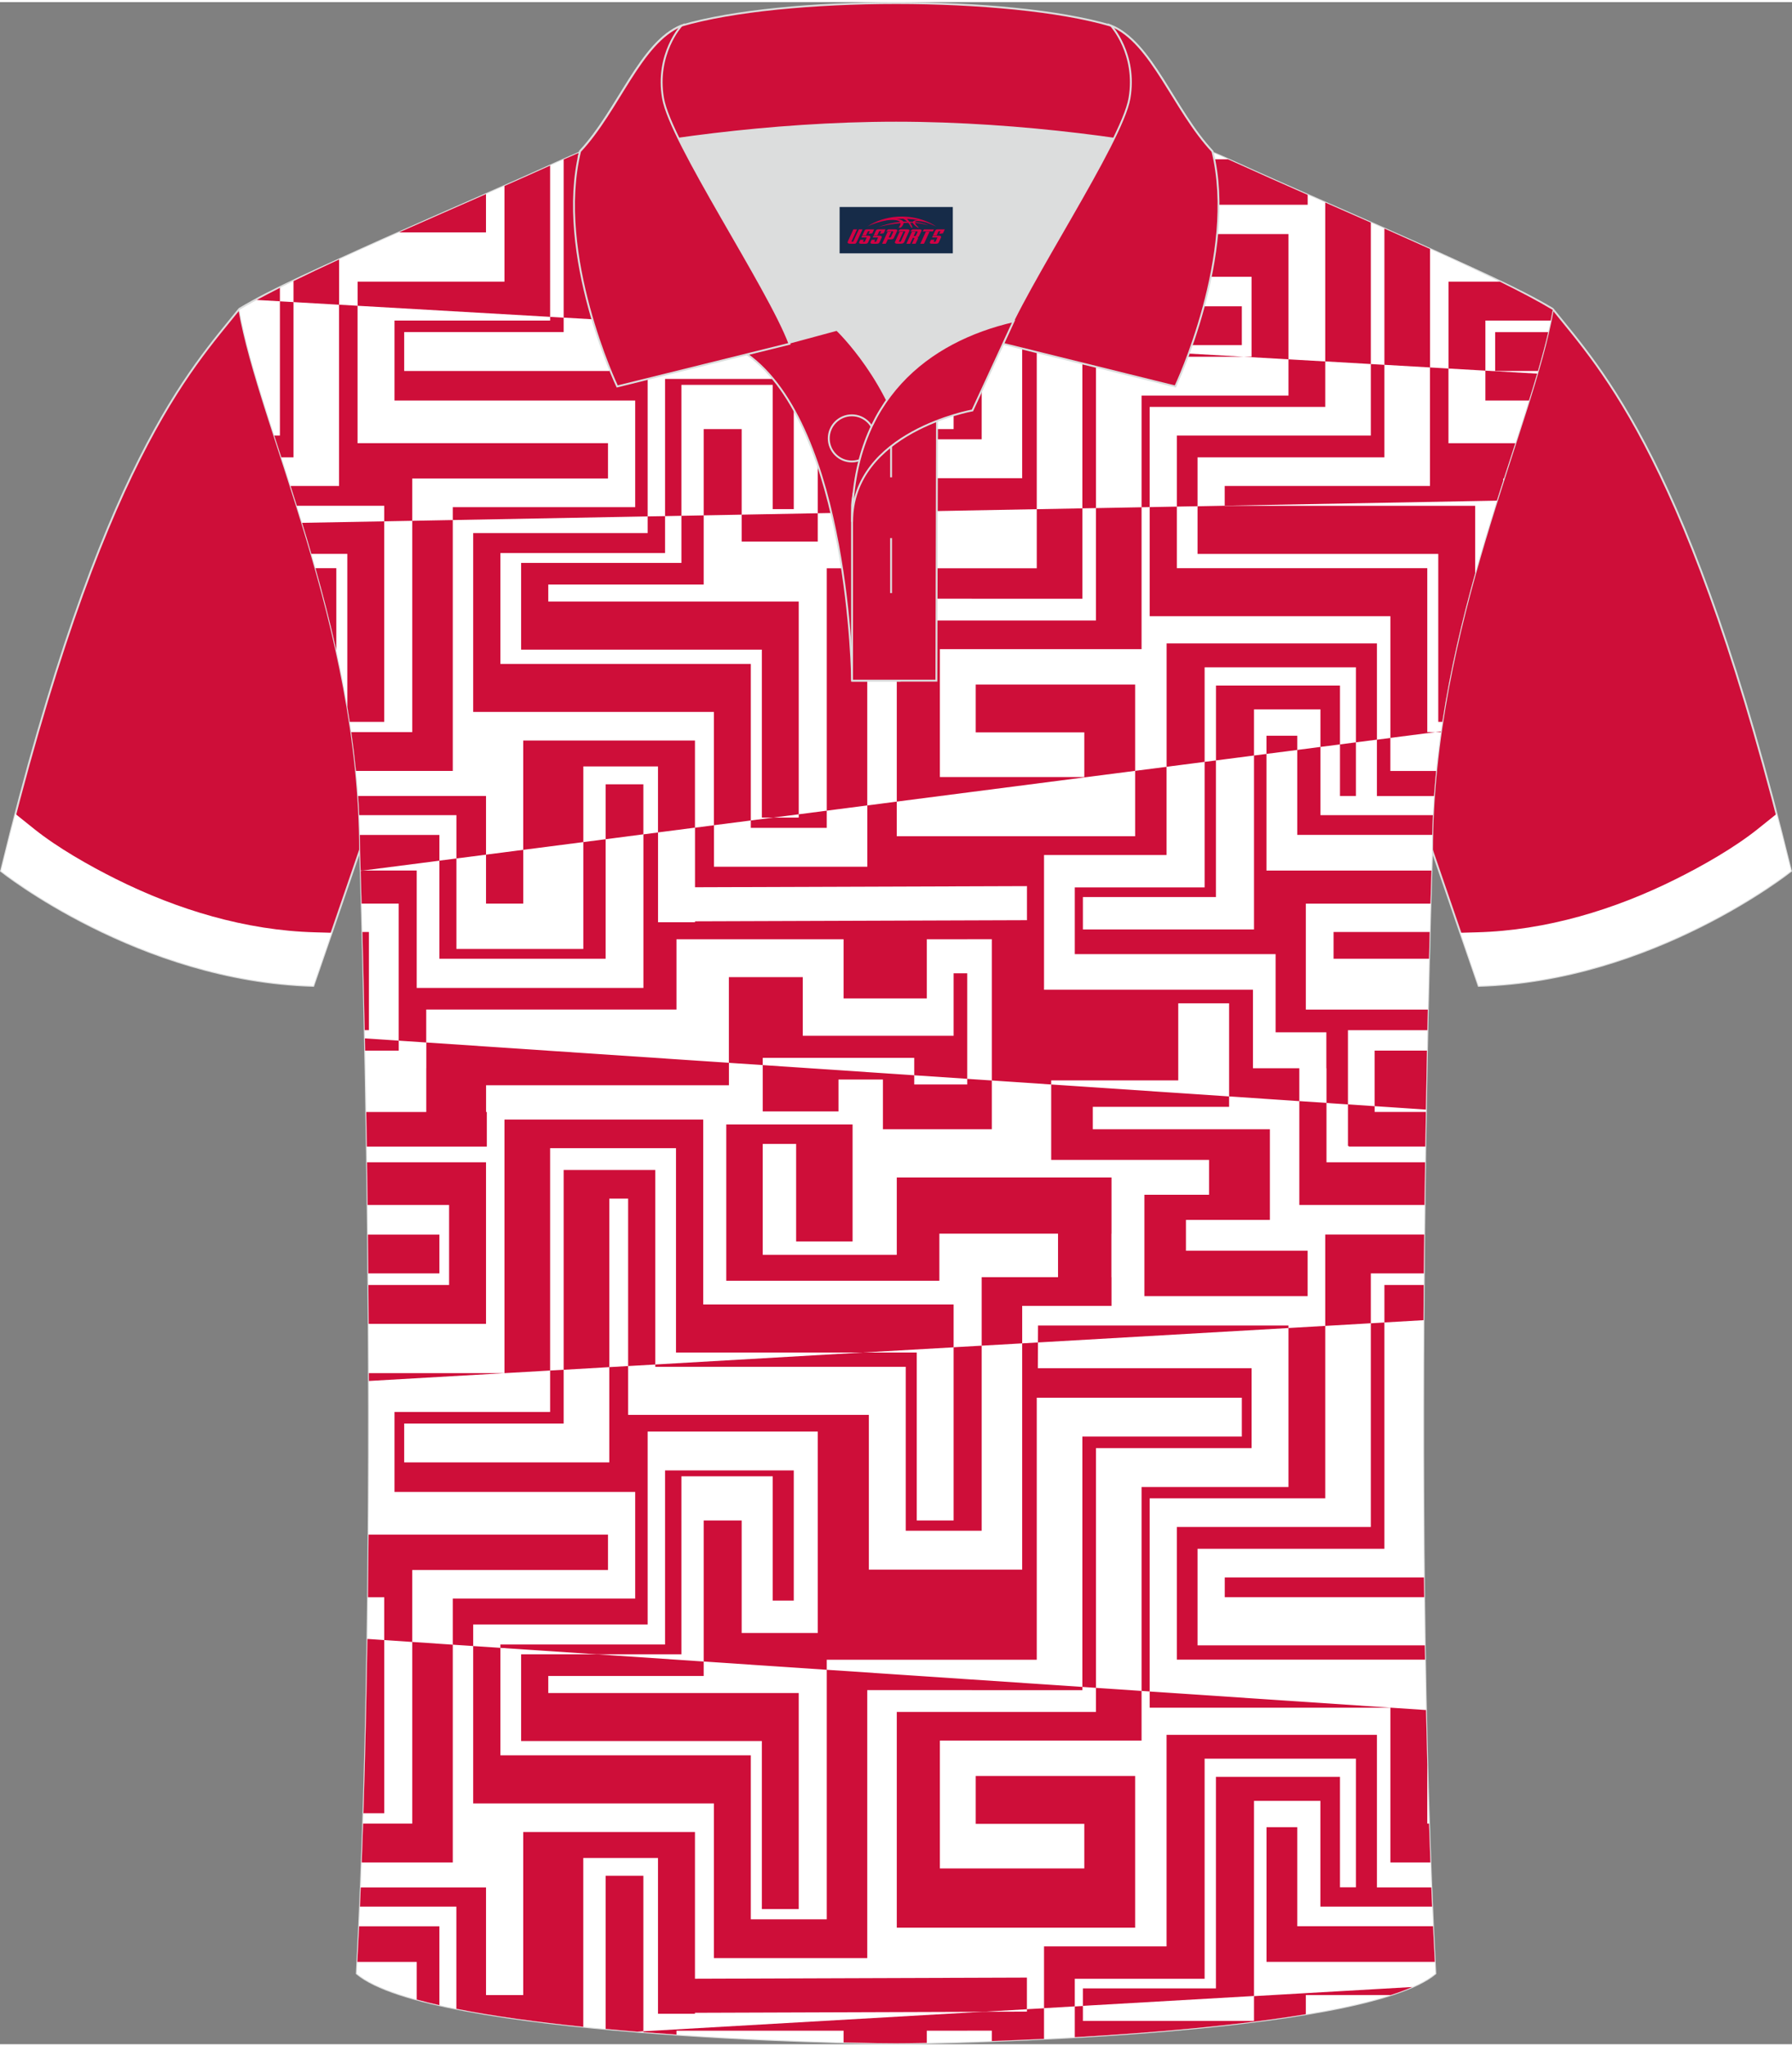 <?xml version="1.0" encoding="utf-8"?>
<!-- Generator: Adobe Illustrator 24.0.1, SVG Export Plug-In . SVG Version: 6.00 Build 0)  -->
<svg xmlns="http://www.w3.org/2000/svg" xmlns:xlink="http://www.w3.org/1999/xlink" version="1.1" id="_x37C_" x="0px" y="0px" width="379.8px" height="433.5px" viewBox="0 0 379.95 432.77" enable-background="new 0 0 379.95 432.77" xml:space="preserve">
<rect x="0" y="0" width="379.95" height="432.77" fill="#808080" stroke="none"/>
<path fill-rule="evenodd" clip-rule="evenodd" fill="#CE0E39" stroke="#DCDDDD" stroke-width="0.4" stroke-miterlimit="22.926" d="  M329.2,65.01c10.24,12.77,29.36,32.34,50.53,119.13c0,0-29.19,23.32-66.21,24.34c0,0-7.16-20.76-9.89-28.76  c-22.39-65.04,1.92-119.48-95.65-155.76c1.44-0.27,3.11-0.27,4.93-0.1l-0.09-0.01c13.99-0.87,17.88-1.24,23.93,0.66  c9.64,3.37,15.62,5.8,25.07,10.09C283.76,44.59,315.52,56.77,329.2,65.01z"/>
<g>
	
		<path fill-rule="evenodd" clip-rule="evenodd" fill="#CE0E39" stroke="#DCDDDD" stroke-width="0.4" stroke-miterlimit="22.926" d="   M50.75,65.01C40.51,77.78,21.39,97.35,0.22,184.14c0,0,29.19,23.32,66.21,24.34c0,0,7.16-20.76,9.89-28.76   c22.39-65.04-1.92-119.48,95.65-155.76c-1.44-0.27-3.11-0.27-4.93-0.1l0.09-0.01c-13.99-0.87-17.88-1.24-23.93,0.66   c-9.64,3.37-15.62,5.8-25.07,10.09C96.19,44.59,64.43,56.77,50.75,65.01z"/>
	<path fill-rule="evenodd" clip-rule="evenodd" fill="#FFFFFF" d="M7.31,175.28c4.94,3.94,11.68,7.77,17.29,10.56   c13.04,6.51,27.52,10.89,42.15,11.29l3.56,0.1c-2.11,6.14-3.88,11.24-3.88,11.24c-37.02-1.02-66.21-24.34-66.21-24.34   c1.02-4.19,2.04-8.21,3.05-12.09L7.31,175.28z"/>
</g>
<path fill-rule="evenodd" clip-rule="evenodd" fill="#FFFFFF" stroke="#DCDDDD" stroke-width="0.4" stroke-miterlimit="22.926" d="  M189.99,432.57c9.72,0.03,98.74-1.66,114.34-14.78c-5.38-101.09-0.7-237.87-0.7-237.87c0-47.66,21.31-90.01,25.59-114.69  c-13.68-8.23-45.44-21.26-67.37-31.26c-30.14-13.67-34.27-7.74-71.45-7.74c-37.16,0-42.13-5.92-72.27,7.74  c-21.94,9.99-53.69,23.02-67.37,31.26c4.28,24.69,25.59,67.03,25.59,114.69c0,0,4.68,136.79-0.7,237.87  C91.23,430.89,180.25,432.6,189.99,432.57z"/>
<g>
	<path fill-rule="evenodd" clip-rule="evenodd" fill="#FFFFFF" d="M189.99,432.57c9.72,0.03,98.74-1.66,114.34-14.78   c-5.38-101.09-0.7-237.87-0.7-237.87c0-47.66,21.31-90.01,25.59-114.69c-13.68-8.23-45.44-21.26-67.37-31.26   c-30.14-13.67-34.27-7.74-71.45-7.74c-37.16,0-42.13-5.92-72.27,7.74c-21.94,9.99-53.69,23.02-67.37,31.26   c4.28,24.69,25.59,67.03,25.59,114.69c0,0,4.68,136.79-0.7,237.87C91.23,430.89,180.25,432.6,189.99,432.57z"/>
	<path fill-rule="evenodd" clip-rule="evenodd" fill="#CE0E39" d="M90.38,225.93v3.62v5.66H77.66c0.04,2.39,0.08,4.84,0.12,7.34   h25.44v-7.34h-0.16v-5.66h51.49v-3.62v-1.14l-64.16-4.31V225.93L90.38,225.93z M77.42,222.21l-0.05-2.6l7.17,0.48v2.12h-6.31H77.42   z"/>
	<path fill-rule="evenodd" clip-rule="evenodd" fill="#CE0E39" d="M62.23,59.12v4.45l9.67,0.56v-9.59   C68.48,56.11,65.22,57.65,62.23,59.12L62.23,59.12z M84.61,48.8h10.61v0h7.82v-8.11C97,43.35,90.72,46.09,84.61,48.8z"/>
	<path fill-rule="evenodd" clip-rule="evenodd" fill="#CE0E39" d="M66.02,116.93h7.62v32.39c0.18,1.07,0.35,2.14,0.51,3.21h7.31   v-42.5l-17.41,0.32C64.72,112.51,65.38,114.7,66.02,116.93z"/>
	<path fill-rule="evenodd" clip-rule="evenodd" fill="#CE0E39" d="M54.44,63.12l4.91,0.28v-2.85C57.59,61.44,55.95,62.3,54.44,63.12   z"/>
	<path fill-rule="evenodd" clip-rule="evenodd" fill="#CE0E39" d="M87.41,109.92v44.78H74.48c0.39,2.72,0.72,5.46,1,8.23H96v-53.17   L87.41,109.92L87.41,109.92z M71.31,137.38v-17.42h-4.42C68.48,125.57,69.99,131.38,71.31,137.38z"/>
	<path fill-rule="evenodd" clip-rule="evenodd" fill="#CE0E39" d="M106.96,38.96v20.28H83.64v0h-7.82v5.11l40.82,2.35V34.64   C113.56,36.04,110.31,37.48,106.96,38.96z"/>
	<path fill-rule="evenodd" clip-rule="evenodd" fill="#CE0E39" d="M143.33,25.67v29.21h51.04v16.29l7.82,0.45V44.69h-53.1V25.08   C147.18,25.19,145.28,25.38,143.33,25.67z"/>
	<path fill-rule="evenodd" clip-rule="evenodd" fill="#CE0E39" d="M192.04,57.91h-53.1V26.5c-1.83,0.41-3.74,0.93-5.76,1.56v39.59   l7.69,0.44h43.35v2.49l7.82,0.45V57.91L192.04,57.91z M119.51,33.34v33.52l9.67,0.56V29.41C126.25,30.47,123.06,31.77,119.51,33.34   z"/>
	<polygon fill-rule="evenodd" clip-rule="evenodd" fill="#CE0E39" points="206.03,126.42 206.03,126.43 229.49,126.43    229.49,107.28 219.82,107.46 219.82,119.98 206.03,119.98 175.29,119.98 175.29,171.35 183.88,170.24 183.88,126.42  "/>
	<polygon fill-rule="evenodd" clip-rule="evenodd" fill="#CE0E39" points="159.19,140.25 106.1,140.25 106.1,116.76 141.01,116.76    141.01,108.93 137.32,108.99 137.32,112.52 100.33,112.52 100.33,150.43 151.37,150.43 151.37,174.43 159.19,173.43  "/>
	<polygon fill-rule="evenodd" clip-rule="evenodd" fill="#CE0E39" points="110.49,118.84 110.49,137.22 161.53,137.22    161.53,172.82 163.9,172.82 169.35,172.12 169.35,127.03 116.25,127.03 116.25,123.43 149.2,123.43 149.2,108.77 144.48,108.86    144.48,118.84  "/>
	<polygon fill-rule="evenodd" clip-rule="evenodd" fill="#CE0E39" points="173.38,114.32 173.38,108.32 157.25,108.62    157.25,114.32  "/>
	<path fill-rule="evenodd" clip-rule="evenodd" fill="#CE0E39" d="M76.16,172.3h20.61v9.18l6.28-0.81v-12.43H75.93   C76.02,169.59,76.1,170.94,76.16,172.3z"/>
	<polygon fill-rule="evenodd" clip-rule="evenodd" fill="#CE0E39" points="123.68,161.98 139.51,161.98 139.51,175.96    147.35,174.95 147.35,161.98 147.35,156.48 139.51,156.48 123.68,156.48 111.92,156.48 110.94,156.48 110.94,179.65 123.68,178.01     "/>
	<polygon fill-rule="evenodd" clip-rule="evenodd" fill="#CE0E39" points="128.41,165.77 128.41,177.4 136.41,176.36 136.41,165.77     "/>
	<path fill-rule="evenodd" clip-rule="evenodd" fill="#CE0E39" d="M76.47,184.03h0.55l16.14-2.08v-5.46H76.3   c0.02,1.14,0.04,2.29,0.04,3.44C76.34,179.92,76.39,181.36,76.47,184.03z"/>
	<polygon fill-rule="evenodd" clip-rule="evenodd" fill="#CE0E39" points="205.08,228.18 205.08,229.37 193.84,229.37    193.84,228.33 193.84,227.43 171.58,225.93 161.72,225.27 161.72,225.93 161.72,228.33 161.72,235.09 177.78,235.09 177.78,228.33    187.2,228.33 187.2,238.87 187.28,238.87 193.84,238.87 205.08,238.87 206.03,238.87 210.29,238.87 210.29,229.37 210.29,228.53    206.03,228.25  "/>
	<path fill-rule="evenodd" clip-rule="evenodd" fill="#CE0E39" d="M77.06,383.83h4.41v-36.71l-3.57-0.24   C77.72,359.25,77.44,371.65,77.06,383.83z"/>
	<path fill-rule="evenodd" clip-rule="evenodd" fill="#CE0E39" d="M77.94,254.92h17.28v16.95H78.11c0.02,2.71,0.04,5.46,0.06,8.23   h17.06v0h7.82v-34.23H77.82C77.86,248.83,77.9,251.84,77.94,254.92z"/>
	<path fill-rule="evenodd" clip-rule="evenodd" fill="#CE0E39" d="M93.16,269.42v-8.23H78.01c0.03,2.7,0.05,5.45,0.08,8.23H93.16z"/>
	<polygon fill-rule="evenodd" clip-rule="evenodd" fill="#CE0E39" points="143.33,242.88 143.33,286.18 182.95,286.18    202.19,285.08 202.19,276 149.1,276 149.1,236.81 143.33,236.81 106.96,236.81 106.96,290.55 83.64,290.55 83.64,290.55    78.21,290.55 78.22,292.21 116.64,290 116.64,242.88  "/>
	<path fill-rule="evenodd" clip-rule="evenodd" fill="#CE0E39" d="M87.41,386.01H76.99c-0.09,2.76-0.19,5.5-0.29,8.23H96V348.1   l-8.59-0.58V386.01z"/>
	<polygon fill-rule="evenodd" clip-rule="evenodd" fill="#CE0E39" points="138.94,247.5 138.55,247.5 133.18,247.5 119.51,247.5    119.51,289.84 129.19,289.28 129.19,253.57 133.18,253.57 133.18,289.05 138.94,288.72  "/>
	<polygon fill-rule="evenodd" clip-rule="evenodd" fill="#CE0E39" points="175.29,353.42 175.29,406.3 159.19,406.3 159.19,371.55    106.1,371.55 106.1,348.77 100.33,348.39 100.33,381.74 151.37,381.74 151.37,406.3 151.37,406.3 151.37,414.53 183.88,414.53    183.88,357.73 206.03,357.73 206.03,357.74 229.49,357.74 229.49,357.05 206.03,355.48  "/>
	<polygon fill-rule="evenodd" clip-rule="evenodd" fill="#CE0E39" points="110.49,350.14 110.49,368.52 161.53,368.52    161.53,404.12 169.35,404.12 169.35,358.34 116.25,358.34 116.25,354.73 149.2,354.73 149.2,351.67 126.53,350.14  "/>
	<path fill-rule="evenodd" clip-rule="evenodd" fill="#CE0E39" d="M76.32,403.61h20.44v21.65c7.95,1.58,17.28,2.83,26.91,3.82   v-35.78h15.84v33.01h7.84v-0.2l58.68-0.2l2.34-0.01l9.36-0.54v-6.71l-11.7,0.04l-58.68,0.2v-31.09h-36.41v34.56h-7.89v-22.8H76.49   C76.44,400.9,76.38,402.26,76.32,403.61z"/>
	<path fill-rule="evenodd" clip-rule="evenodd" fill="#CE0E39" d="M128.41,397.07v32.46c2.22,0.21,4.45,0.4,6.67,0.58l1.33-0.08   v-32.96H128.41z"/>
	<path fill-rule="evenodd" clip-rule="evenodd" fill="#CE0E39" d="M75.77,415.33h12.58v7.97c1.52,0.42,3.12,0.81,4.81,1.19v-16.7   H76.14C76.02,410.32,75.9,412.83,75.77,415.33z"/>
	<polygon fill-rule="evenodd" clip-rule="evenodd" fill="#CE0E39" points="229.49,72.69 263.3,72.69 263.3,64.46 219.82,64.46    219.82,72.63 229.49,73.19  "/>
	<polygon fill-rule="evenodd" clip-rule="evenodd" fill="#CE0E39" points="232.37,131.05 206.03,131.05 199.28,131.05    190.22,131.05 190.14,131.05 190.14,169.43 206.03,167.38 240.68,162.91 240.68,154.76 240.68,148.75 240.68,144.62 206.88,144.62    206.88,154.76 229.9,154.76 229.9,164.22 206.03,164.22 199.28,164.22 199.28,137.12 206.03,137.12 242.04,137.12 242.04,107.05    232.37,107.23  "/>
	<polygon fill-rule="evenodd" clip-rule="evenodd" fill="#CE0E39" points="273.19,49.16 220.09,49.16 220.05,58.2 265.37,58.2    265.37,75.15 263.63,75.15 273.19,75.7  "/>
	<path fill-rule="evenodd" clip-rule="evenodd" fill="#CE0E39" d="M304.95,116.93v35.6h0.86c1.68-11.02,4.19-21.58,6.96-31.49   v-14.29h-53.1v-0.02l-5.76,0.11v10.1H304.95z"/>
	<path fill-rule="evenodd" clip-rule="evenodd" fill="#CE0E39" d="M293.53,47.99v28.87l9.67,0.56V52.31   C300.06,50.89,296.81,49.45,293.53,47.99z"/>
	<path fill-rule="evenodd" clip-rule="evenodd" fill="#CE0E39" d="M280.98,42.47v33.67l9.67,0.56V46.72   C287.43,45.3,284.18,43.88,280.98,42.47z"/>
	<path fill-rule="evenodd" clip-rule="evenodd" fill="#CE0E39" d="M318,59.24h-3.06v0h-7.82v18.41l7.82,0.45V67.48h13.85   c0.16-0.77,0.3-1.52,0.43-2.25C326.24,63.43,322.4,61.41,318,59.24z"/>
	<polygon fill-rule="evenodd" clip-rule="evenodd" fill="#CE0E39" points="302.62,154.7 302.62,119.96 249.52,119.96 249.52,106.91    243.76,107.02 243.76,130.14 294.8,130.14 294.8,154.7 294.8,154.7 294.8,155.93 304.33,154.7  "/>
	<path fill-rule="evenodd" clip-rule="evenodd" fill="#CE0E39" d="M317.01,78.17h9.07c0.84-2.9,1.58-5.64,2.18-8.23h-11.25V78.17z"/>
	<polygon fill-rule="evenodd" clip-rule="evenodd" fill="#CE0E39" points="247.35,135.91 247.35,162.05 255.41,161.01    255.41,140.97 287.49,140.97 287.49,156.87 291.94,156.3 291.94,135.91  "/>
	<polygon fill-rule="evenodd" clip-rule="evenodd" fill="#CE0E39" points="257.82,144.83 257.82,160.7 265.88,159.66 265.88,149.89    279.97,149.89 279.97,157.84 284.11,157.31 284.11,144.83  "/>
	<polygon fill-rule="evenodd" clip-rule="evenodd" fill="#CE0E39" points="275.05,155.47 268.52,155.47 268.52,159.32    275.05,158.48  "/>
	<path fill-rule="evenodd" clip-rule="evenodd" fill="#CE0E39" d="M242.64,26.85v16.09h34.62v-2.1c-5.41-2.38-10.64-4.7-15.41-6.87   c-0.5-0.22-0.98-0.44-1.47-0.66h-8.93v-3.67C248.24,28.44,245.35,27.53,242.64,26.85z"/>
	<path fill-rule="evenodd" clip-rule="evenodd" fill="#CE0E39" d="M153.99,24.95v14.72h45.18V29.7h25.16v9.22h-16.19v33.04   l8.59,0.49V44.98h18.94v-6.07h-0.02V29.7h0.02v-4.21c-11.78-1.57-22.12,0.73-45.27,0.73l-0.26,0v7.95h-28.41v-8.98   C158.98,25.05,156.44,24.96,153.99,24.95z"/>
	<path fill-rule="evenodd" clip-rule="evenodd" fill="#CE0E39" d="M168.8,31.34h11.97v-5.25c-4.47-0.12-8.41-0.32-11.97-0.51V31.34z   "/>
	<polygon fill-rule="evenodd" clip-rule="evenodd" fill="#CE0E39" points="220.09,280.46 220.07,284.05 273.19,280.99    273.19,280.46  "/>
	<polygon fill-rule="evenodd" clip-rule="evenodd" fill="#CE0E39" points="232.37,362.36 206.03,362.36 199.28,362.36    190.22,362.36 190.14,362.36 190.14,408.07 190.22,408.07 199.28,408.07 206.03,408.07 240.68,408.07 240.68,400.34 240.68,395.52    240.68,386.07 240.68,380.05 240.68,375.92 206.88,375.92 206.88,386.07 229.9,386.07 229.9,395.52 206.03,395.52 199.28,395.52    199.28,368.43 206.03,368.43 242.04,368.43 242.04,357.9 232.37,357.25  "/>
	<path fill-rule="evenodd" clip-rule="evenodd" fill="#CE0E39" d="M275.49,254.92h26.54c0.04-3.08,0.08-6.1,0.12-9.05h-20.9v-12.58   l-5.76-0.39V254.92L275.49,254.92z M301.86,271.87h-8.33v7.94l8.28-0.48C301.83,276.82,301.84,274.34,301.86,271.87z"/>
	<path fill-rule="evenodd" clip-rule="evenodd" fill="#CE0E39" d="M301.96,261.18h-20.98v19.36l9.67-0.56v-10.57h11.23   C301.91,266.63,301.93,263.88,301.96,261.18z"/>
	<path fill-rule="evenodd" clip-rule="evenodd" fill="#CE0E39" d="M302.62,386.01v-12.43c-0.1-3.86-0.19-7.74-0.27-11.63   l-58.59-3.93v3.43h51.04v24.56h0v8.23h8.48c-0.1-2.73-0.2-5.48-0.29-8.23H302.62z"/>
	<path fill-rule="evenodd" clip-rule="evenodd" fill="#CE0E39" d="M291.94,399.54v-32.33h-44.6v44.83h-19.46v0h-6.52v13.09   l6.52-0.38v-5.85h27.53v-46.64h32.08v27.26h-3.38v-23.41h-26.3v44.83h-28.21v3.7l36.28-2.09V381.2h14.08v22.41h23.68   c-0.06-1.35-0.11-2.71-0.17-4.06H291.94z"/>
	<path fill-rule="evenodd" clip-rule="evenodd" fill="#CE0E39" d="M275.05,407.78v-21.01h-6.52v28.55h35.68   c-0.13-2.5-0.25-5.01-0.37-7.55H275.05z"/>
	<path fill-rule="evenodd" clip-rule="evenodd" fill="#CE0E39" d="M291.46,233.98l-5.66-0.38v8.79h0.16v0.15h16.24   c0.04-2.5,0.08-4.95,0.12-7.34h-10.86V233.98z"/>
	<polygon fill-rule="evenodd" clip-rule="evenodd" fill="#CE0E39" points="222.88,234.12 222.88,238.87 222.88,245.36 231.7,245.36    256.35,245.36 256.35,252.75 251.45,252.75 242.64,252.75 242.64,258.08 242.64,264.61 242.64,274.24 251.45,274.24 277.25,274.24    277.25,264.61 251.45,264.61 251.45,258.08 256.35,258.08 269.25,258.08 269.25,252.75 269.25,245.36 269.25,238.87 256.35,238.87    231.7,238.87 231.7,234.12 249.82,234.12 260.6,234.12 260.6,231.91 222.88,229.38  "/>
	<polygon fill-rule="evenodd" clip-rule="evenodd" fill="#CE0E39" points="235.67,276.29 235.67,270.22 235.65,270.22 235.65,261    235.67,261 235.67,249.08 235.65,249.08 224.33,249.08 206.03,249.08 199.17,249.08 190.14,249.08 190.14,261 190.14,265.47    161.72,265.47 161.72,241.98 168.8,241.98 168.8,262.65 180.77,262.65 180.77,241.98 180.77,237.85 161.72,237.85 153.99,237.85    153.99,241.98 153.99,265.47 153.99,270.98 161.72,270.98 190.14,270.98 199.17,270.98 199.17,265.47 199.17,261 206.03,261    224.33,261 224.33,270.22 208.14,270.22 208.14,284.73 216.73,284.24 216.73,276.29  "/>
	<polygon fill-rule="evenodd" clip-rule="evenodd" fill="#CE0E39" points="194.37,90.48 194.37,71.17 192.04,71.03 192.04,92.65    206.03,92.65 208.14,92.65 208.14,71.96 202.19,71.62 202.19,90.48  "/>
	<polygon fill-rule="evenodd" clip-rule="evenodd" fill="#CE0E39" points="177.78,223.74 187.2,223.74 193.84,223.74 193.84,225.93    193.84,227.43 205.08,228.18 205.08,225.93 205.08,205.82 202.19,205.82 202.19,211.15 202.19,219.06 196.5,219.06 178.87,219.06    170.21,219.06 170.21,211.15 170.21,206.63 154.54,206.63 154.54,213.5 154.54,224.79 161.72,225.27 161.72,223.74  "/>
	<polygon fill-rule="evenodd" clip-rule="evenodd" fill="#CE0E39" points="169.35,172.82 163.9,172.82 159.19,173.43 159.19,174.99    175.29,174.99 175.29,171.35 169.35,172.12  "/>
	<path fill-rule="evenodd" clip-rule="evenodd" fill="#CE0E39" d="M301.91,333.84h-42.23v4.2h42.28   C301.94,336.64,301.92,335.24,301.91,333.84z"/>
	<polygon fill-rule="evenodd" clip-rule="evenodd" fill="#CE0E39" points="144.48,81.11 163.84,81.11 163.84,107.45 168.3,107.45    168.3,79.86 141.01,79.86 141.01,108.93 144.48,108.86  "/>
	<polygon fill-rule="evenodd" clip-rule="evenodd" fill="#CE0E39" points="157.25,90.48 149.2,90.48 149.2,108.77 157.25,108.62     "/>
	<polygon fill-rule="evenodd" clip-rule="evenodd" fill="#CE0E39" points="232.37,107.23 232.37,75.15 263.63,75.15 229.49,73.19    229.49,107.28  "/>
	<polygon fill-rule="evenodd" clip-rule="evenodd" fill="#CE0E39" points="249.52,91.85 249.52,106.91 253.91,106.83 253.91,102.54    253.91,96.88 253.91,96.47 293.53,96.47 293.53,76.87 290.65,76.7 290.65,91.85  "/>
	<polygon fill-rule="evenodd" clip-rule="evenodd" fill="#CE0E39" points="265.37,83.38 265.37,83.38 242.04,83.38 242.04,107.05    243.76,107.02 243.76,91.85 243.76,85.78 280.98,85.78 280.98,76.15 273.19,75.7 273.19,83.38  "/>
	<path fill-rule="evenodd" clip-rule="evenodd" fill="#CE0E39" d="M303.2,102.54h-43.53v4.18l57.7-1.07   c0.45-1.42,0.9-2.83,1.34-4.21v-0.47h0.15c0.82-2.56,1.63-5.06,2.42-7.49h-14.17V77.65l-3.92-0.23V102.54z"/>
	<path fill-rule="evenodd" clip-rule="evenodd" fill="#CE0E39" d="M314.94,84.43h9.24c0.61-1.95,1.19-3.85,1.73-5.7l-10.97-0.63   V84.43z"/>
	<polygon fill-rule="evenodd" clip-rule="evenodd" fill="#CE0E39" points="284.11,168.24 287.49,168.24 287.49,156.87    284.11,157.31  "/>
	<polygon fill-rule="evenodd" clip-rule="evenodd" fill="#CE0E39" points="194.37,321.78 194.37,286.18 182.95,286.18    138.94,288.72 138.94,289.21 192.04,289.21 192.04,323.96 206.03,323.96 208.14,323.96 208.14,284.73 202.19,285.07 202.19,321.78     "/>
	<path fill-rule="evenodd" clip-rule="evenodd" fill="#CE0E39" d="M240.68,162.91v13.86h-50.54v-7.34l-6.25,0.81v12.99h-32.51v-8.23   h0v-0.56l-4.02,0.52v12.62l58.68-0.2l11.7-0.04v7.22l-11.7,0.04l-58.68,0.2v0.2h-7.84v-19.03l-3.1,0.4v32.55H88.35v-24.89H77.02   l-0.55,0.07c0.05,1.79,0.12,4.11,0.2,6.94h7.86v29.05l5.84,0.39v-6.98h53.06v-14.9h35.43v12.55h17.64V198.6h8.58v-0.01h5.21v29.94   l12.59,0.85v-0.87h26.94v-16.33h10.78v19.73l14.89,1v-6.97h-9.83V209.3h-44.3v-28.55h6.52v0h19.46v-18.69L240.68,162.91   L240.68,162.91z M77.33,217.86c-0.17-8.05-0.34-15.07-0.49-20.8h1.38v20.8H77.33z"/>
	<path fill-rule="evenodd" clip-rule="evenodd" fill="#CE0E39" d="M275.05,158.48v18h28.62c0.03-1.4,0.08-2.79,0.14-4.18h-23.84   v-14.46L275.05,158.48z"/>
	<path fill-rule="evenodd" clip-rule="evenodd" fill="#CE0E39" d="M265.88,159.66v36.87h-36.28v-6.87h28.21V160.7l-2.4,0.31v26.6   h-27.53v14.14h42.58v16.57h10.76v7.62h0.03v7.36l4.55,0.31v-15.74h16.84l0.09-4.36h-25.86v-22.46h26.42   c0.08-2.87,0.15-5.21,0.21-7.01h-34.98v-24.71L265.88,159.66L265.88,159.66z M303.13,197.06c-0.05,1.78-0.09,3.66-0.14,5.67h-20.24   v-5.67H303.13L303.13,197.06z M302.55,222.21c-0.08,3.95-0.16,8.13-0.23,12.49l-10.87-0.73v-11.77H302.55z"/>
	<polygon fill-rule="evenodd" clip-rule="evenodd" fill="#CE0E39" points="265.37,306.45 265.37,289.51 220.05,289.51    220.07,284.05 216.73,284.24 216.73,332.19 206.03,332.19 184.22,332.19 184.22,323.96 184.22,323.96 184.22,299.4 133.18,299.4    133.18,289.05 129.19,289.28 129.19,309.47 85.7,309.47 85.7,301.24 119.51,301.24 119.51,289.84 116.64,290 116.64,298.78    83.64,298.78 83.64,315.73 134.68,315.73 134.68,332.27 134.68,338.06 134.68,338.33 96,338.33 96,348.1 100.33,348.39    100.33,343.82 137.32,343.82 137.32,302.93 173.38,302.93 173.38,310.68 173.38,311.17 173.38,345.63 157.25,345.63 157.25,321.78    149.2,321.78 149.2,351.67 175.29,353.42 175.29,351.29 206.03,351.29 219.82,351.29 219.82,295.76 263.3,295.76 263.3,304    229.49,304 229.49,357.05 232.37,357.25 232.37,306.45  "/>
	<polygon fill-rule="evenodd" clip-rule="evenodd" fill="#CE0E39" points="305.51,154.55 304.33,154.7 305.49,154.7  "/>
	<polygon fill-rule="evenodd" clip-rule="evenodd" fill="#CE0E39" points="243.76,317.09 280.98,317.09 280.98,280.54    273.19,280.99 273.19,314.69 265.37,314.69 265.37,314.69 242.04,314.69 242.04,357.9 243.76,358.01 243.76,323.15  "/>
	<path fill-rule="evenodd" clip-rule="evenodd" fill="#CE0E39" d="M304.49,162.94h-9.7v-7l-2.85,0.37v11.94h12.1   C304.17,166.46,304.32,164.69,304.49,162.94z"/>
	<polygon fill-rule="evenodd" clip-rule="evenodd" fill="#CE0E39" points="144.48,350.14 144.48,312.42 163.84,312.42    163.84,338.75 168.3,338.75 168.3,311.17 141.01,311.17 141.01,348.06 106.1,348.06 106.1,348.77 126.53,350.14  "/>
	<path fill-rule="evenodd" clip-rule="evenodd" fill="#CE0E39" d="M78.02,338.05h3.45v9.07l5.94,0.4v-15.25h41.5v-7.49H78.15   C78.11,329.18,78.07,333.61,78.02,338.05z"/>
	<path fill-rule="evenodd" clip-rule="evenodd" fill="#CE0E39" d="M253.91,348.23v-14.39v-5.65v-0.41h39.62v-47.96l-2.88,0.17v43.17   h-41.13v28.11h52.62c-0.02-1.01-0.03-2.02-0.05-3.03H253.91z"/>
	<polygon fill-rule="evenodd" clip-rule="evenodd" fill="#CE0E39" points="128.41,202.73 128.41,177.4 123.68,178.01 123.68,191.04    123.68,197.06 123.68,200.66 96.77,200.66 96.77,200.02 96.77,191.04 96.77,181.48 93.16,181.94 93.16,202.73  "/>
	<polygon fill-rule="evenodd" clip-rule="evenodd" fill="#CE0E39" points="110.94,191.04 110.94,179.65 103.05,180.67    103.05,191.04  "/>
	<path fill-rule="evenodd" clip-rule="evenodd" fill="#CE0E39" d="M265.88,422.58v5.26h-36.28v-3.17l-1.72,0.1v6.51   c15.95-0.91,34.12-2.41,48.99-4.87v-4.06h17.99c1.68-0.54,3.21-1.1,4.57-1.7L265.88,422.58z"/>
	<path fill-rule="evenodd" clip-rule="evenodd" fill="#CE0E39" d="M217.73,425.35v0.51l-9.36,0.03l-71.96,4.14v0.18   c2.36,0.19,4.7,0.36,7.02,0.52v-0.82h35.43v2.48c5.5,0.14,9.46,0.19,11.12,0.18c1.15,0,3.41-0.02,6.52-0.08v-2.58h8.58v-0.01h5.21   v2.2c3.43-0.13,7.15-0.28,11.07-0.47v-6.48L217.73,425.35z"/>
	<polygon fill-rule="evenodd" clip-rule="evenodd" fill="#CE0E39" points="59.35,91.85 58.15,91.85 59.65,96.47 62.23,96.47    62.23,63.57 59.35,63.41  "/>
	<polygon fill-rule="evenodd" clip-rule="evenodd" fill="#CE0E39" points="173.38,71.63 173.38,79.38 173.38,79.86 173.38,108.32    219.82,107.46 219.82,72.63 216.73,72.45 216.73,100.89 206.03,100.89 184.22,100.89 184.22,92.65 184.22,92.65 184.22,70.58    140.87,68.09 133.18,68.09 133.18,67.65 129.19,67.42 129.19,78.17 85.7,78.17 85.7,69.93 119.51,69.93 119.51,66.87 116.64,66.7    116.64,67.48 83.64,67.48 83.64,84.43 134.68,84.43 134.68,100.96 134.68,106.75 134.68,107.03 96,107.03 96,109.76 137.32,108.99    137.32,71.63  "/>
	<path fill-rule="evenodd" clip-rule="evenodd" fill="#CE0E39" d="M71.9,102.54H61.61c0.44,1.38,0.89,2.78,1.33,4.2h18.53v3.29   l5.94-0.11v-8.96h41.5v-7.49h-53.1V64.35l-3.92-0.23V102.54z"/>
</g>
<path fill-rule="evenodd" clip-rule="evenodd" fill="#FFFFFF" d="M372.64,175.28c-4.94,3.94-11.68,7.77-17.29,10.56  c-13.04,6.51-27.52,10.89-42.15,11.29l-3.56,0.1c2.11,6.14,3.88,11.24,3.88,11.24c37.02-1.02,66.21-24.34,66.21-24.34  c-1.02-4.19-2.04-8.21-3.05-12.09L372.64,175.28z"/>
<g>
	<path fill-rule="evenodd" clip-rule="evenodd" fill="#DCDDDD" d="M188.06,84.34c6.39-9.02,16.2-14.24,26.69-16.69   c5.2-10.54,15.94-27.57,21.43-38.78c-26.53-6.47-65.79-6.47-92.32,0c6.37,13.02,19.82,33.86,23.44,43.31l10.11-2.73   C177.44,69.45,183.38,75.08,188.06,84.34z"/>
	
		<path fill-rule="evenodd" clip-rule="evenodd" fill="#CE0E39" stroke="#DCDDDD" stroke-width="0.4" stroke-miterlimit="22.926" d="   M158.35,74.6l19.09-5.15c0,0,11.63,11,15.16,27.59c3.52,16.59-1.84,46.75-1.84,46.75h-10.08   C180.66,143.79,180.14,90.03,158.35,74.6z"/>
	
		<path fill-rule="evenodd" clip-rule="evenodd" fill="#CE0E39" stroke="#DCDDDD" stroke-width="0.4" stroke-miterlimit="22.926" d="   M180.66,106.59v37.21h17.88l0.14-60.22C189.92,86.45,181.15,97.87,180.66,106.59z"/>
	
		<path fill-rule="evenodd" clip-rule="evenodd" fill="#CE0E39" stroke="#DCDDDD" stroke-width="0.4" stroke-miterlimit="22.926" d="   M122.71,32.81c13.26-3.23,40.54-7.27,67.3-7.27c26.75,0,54.03,4.04,67.3,7.27l-0.28-1.19c-8.15-8.7-12.81-23.11-21.5-26.64   C224.7,1.79,207.37,0.2,190.01,0.2c-17.34,0-34.7,1.6-45.54,4.78c-8.69,3.54-13.35,17.95-21.5,26.64L122.71,32.81z"/>
	
		<path fill-rule="evenodd" clip-rule="evenodd" fill="#CE0E39" stroke="#DCDDDD" stroke-width="0.4" stroke-miterlimit="22.926" d="   M144.49,4.98c0,0-5.53,6-3.91,15.39c1.62,9.4,22.37,40.16,26.81,52.04l-36.53,9.04c0,0-13.27-27.96-7.87-49.83   C131.15,22.92,135.8,8.51,144.49,4.98z"/>
	
		<path fill-rule="evenodd" clip-rule="evenodd" fill="#CE0E39" stroke="#DCDDDD" stroke-width="0.4" stroke-miterlimit="22.926" d="   M235.56,4.98c0,0,5.53,6,3.92,15.39c-1.62,9.4-22.37,40.16-26.81,52.04l36.53,9.04c0,0,13.27-27.96,7.87-49.83   C248.9,22.92,244.23,8.51,235.56,4.98z"/>
	
		<circle fill-rule="evenodd" clip-rule="evenodd" fill="none" stroke="#DCDDDD" stroke-width="0.4" stroke-miterlimit="22.926" cx="180.61" cy="92.46" r="4.89"/>
	
		<line fill-rule="evenodd" clip-rule="evenodd" fill="none" stroke="#DCDDDD" stroke-width="0.4" stroke-miterlimit="22.926" x1="188.93" y1="113.59" x2="188.93" y2="125.24"/>
	
		<line fill-rule="evenodd" clip-rule="evenodd" fill="none" stroke="#DCDDDD" stroke-width="0.4" stroke-miterlimit="22.926" x1="188.93" y1="89.06" x2="188.93" y2="100.71"/>
	
		<path fill-rule="evenodd" clip-rule="evenodd" fill="#CE0E39" stroke="#DCDDDD" stroke-width="0.4" stroke-miterlimit="22.926" d="   M214.91,67.62l-8.73,18.91c0,0-25.51,4.54-25.51,23.6C180.66,84.18,196.8,71.78,214.91,67.62z"/>
	
</g>
<g id="tag_logo">
	<rect y="43.42" fill="#162B48" width="24" height="9.818" x="178.02"/>
	<g>
		<path fill="#D30044" d="M193.98,46.61l0.005-0.011c0.131-0.311,1.085-0.262,2.351,0.071c0.715,0.24,1.44,0.54,2.193,0.9    c-0.218-0.147-0.447-0.289-0.682-0.42l0.011,0.005l-0.011-0.005c-1.478-0.845-3.218-1.418-5.1-1.62    c-1.282-0.115-1.658-0.082-2.411-0.055c-2.449,0.142-4.68,0.905-6.458,2.095c1.26-0.638,2.722-1.075,4.195-1.336    c1.467-0.18,2.476-0.033,2.771,0.344c-1.691,0.175-3.469,0.633-4.555,1.075c1.156-0.338,2.967-0.665,4.647-0.813    c0.016,0.251-0.115,0.567-0.415,0.96h0.475c0.376-0.382,0.584-0.725,0.595-1.004c0.333-0.022,0.66-0.033,0.971-0.033    C192.81,47.05,193.02,47.4,193.22,47.79h0.262c-0.125-0.344-0.295-0.687-0.518-1.036c0.207,0,0.393,0.005,0.567,0.011    c0.104,0.267,0.496,0.66,1.058,1.025h0.245c-0.442-0.365-0.753-0.753-0.835-1.004c1.047,0.065,1.696,0.224,2.885,0.513    C195.8,46.87,195.06,46.7,193.98,46.61z M191.54,46.52c-0.164-0.295-0.655-0.485-1.402-0.551    c0.464-0.033,0.922-0.055,1.364-0.055c0.311,0.147,0.589,0.344,0.84,0.589C192.08,46.5,191.81,46.51,191.54,46.52z M193.52,46.57c-0.224-0.016-0.458-0.027-0.715-0.044c-0.147-0.202-0.311-0.398-0.502-0.6c0.082,0,0.164,0.005,0.24,0.011    c0.72,0.033,1.429,0.125,2.138,0.273C194.01,46.17,193.63,46.33,193.52,46.57z"/>
		<path fill="#D30044" d="M180.94,48.15L179.77,50.7C179.59,51.07,179.86,51.21,180.34,51.21l0.873,0.005    c0.115,0,0.251-0.049,0.327-0.175l1.342-2.891H182.1L180.88,50.78H180.71c-0.147,0-0.185-0.033-0.147-0.125l1.156-2.504H180.94L180.94,48.15z M182.8,49.5h1.271c0.36,0,0.584,0.125,0.442,0.425L184.04,50.96C183.94,51.18,183.67,51.21,183.44,51.21H182.52c-0.267,0-0.442-0.136-0.349-0.333l0.235-0.513h0.742L182.97,50.74C182.95,50.79,182.99,50.8,183.05,50.8h0.18    c0.082,0,0.125-0.016,0.147-0.071l0.376-0.813c0.011-0.022,0.011-0.044-0.055-0.044H182.63L182.8,49.5L182.8,49.5z M183.62,49.43h-0.78l0.475-1.025c0.098-0.218,0.338-0.256,0.578-0.256H185.34L184.95,48.99L184.17,49.11l0.262-0.562H184.14c-0.082,0-0.12,0.016-0.147,0.071L183.62,49.43L183.62,49.43z M185.21,49.5L185.04,49.87h1.069c0.06,0,0.06,0.016,0.049,0.044    L185.78,50.73C185.76,50.78,185.72,50.8,185.64,50.8H185.46c-0.055,0-0.104-0.011-0.082-0.06l0.175-0.376H184.81L184.58,50.88C184.48,51.07,184.66,51.21,184.93,51.21h0.916c0.24,0,0.502-0.033,0.605-0.251l0.475-1.031c0.142-0.3-0.082-0.425-0.442-0.425H185.21L185.21,49.5z M186.02,49.43l0.371-0.818c0.022-0.055,0.06-0.071,0.147-0.071h0.295L186.57,49.1l0.791-0.115l0.387-0.845H186.3c-0.24,0-0.48,0.038-0.578,0.256L185.25,49.43L186.02,49.43L186.02,49.43z M188.42,49.89h0.278c0.087,0,0.153-0.022,0.202-0.115    l0.496-1.075c0.033-0.076-0.011-0.12-0.125-0.12H187.87l0.431-0.431h1.522c0.355,0,0.485,0.153,0.393,0.355l-0.676,1.445    c-0.06,0.125-0.175,0.333-0.644,0.327l-0.649-0.005L187.81,51.21H187.03l1.178-2.558h0.785L188.42,49.89L188.42,49.89z     M191.01,50.7c-0.022,0.049-0.06,0.076-0.142,0.076h-0.191c-0.082,0-0.109-0.027-0.082-0.076l0.944-2.051h-0.785l-0.987,2.138    c-0.125,0.273,0.115,0.415,0.453,0.415h0.72c0.327,0,0.649-0.071,0.769-0.322l1.085-2.384c0.093-0.202-0.06-0.355-0.415-0.355    h-1.533l-0.431,0.431h1.38c0.115,0,0.164,0.033,0.131,0.104L191.01,50.7L191.01,50.7z M193.73,49.57h0.278    c0.087,0,0.158-0.022,0.202-0.115l0.344-0.753c0.033-0.076-0.011-0.12-0.125-0.12h-1.402l0.425-0.431h1.527    c0.355,0,0.485,0.153,0.393,0.355l-0.529,1.124c-0.044,0.093-0.147,0.18-0.393,0.18c0.224,0.011,0.256,0.158,0.175,0.327    l-0.496,1.075h-0.785l0.54-1.167c0.022-0.055-0.005-0.087-0.104-0.087h-0.235L192.96,51.21h-0.785l1.178-2.558h0.785L193.73,49.57L193.73,49.57z M196.3,48.66L195.12,51.21h0.785l1.184-2.558H196.3L196.3,48.66z M197.81,48.59l0.202-0.431h-2.1l-0.295,0.431    H197.81L197.81,48.59z M197.79,49.5h1.271c0.36,0,0.584,0.125,0.442,0.425l-0.475,1.031c-0.104,0.218-0.371,0.251-0.605,0.251    h-0.916c-0.267,0-0.442-0.136-0.349-0.333l0.235-0.513h0.742L197.96,50.74c-0.022,0.049,0.022,0.06,0.082,0.06h0.18    c0.082,0,0.125-0.016,0.147-0.071l0.376-0.813c0.011-0.022,0.011-0.044-0.049-0.044h-1.069L197.79,49.5L197.79,49.5z     M198.6,49.43H197.82l0.475-1.025c0.098-0.218,0.338-0.256,0.578-0.256h1.451l-0.387,0.845l-0.791,0.115l0.262-0.562h-0.295    c-0.082,0-0.12,0.016-0.147,0.071L198.6,49.43z"/>
	</g>
</g>
</svg>